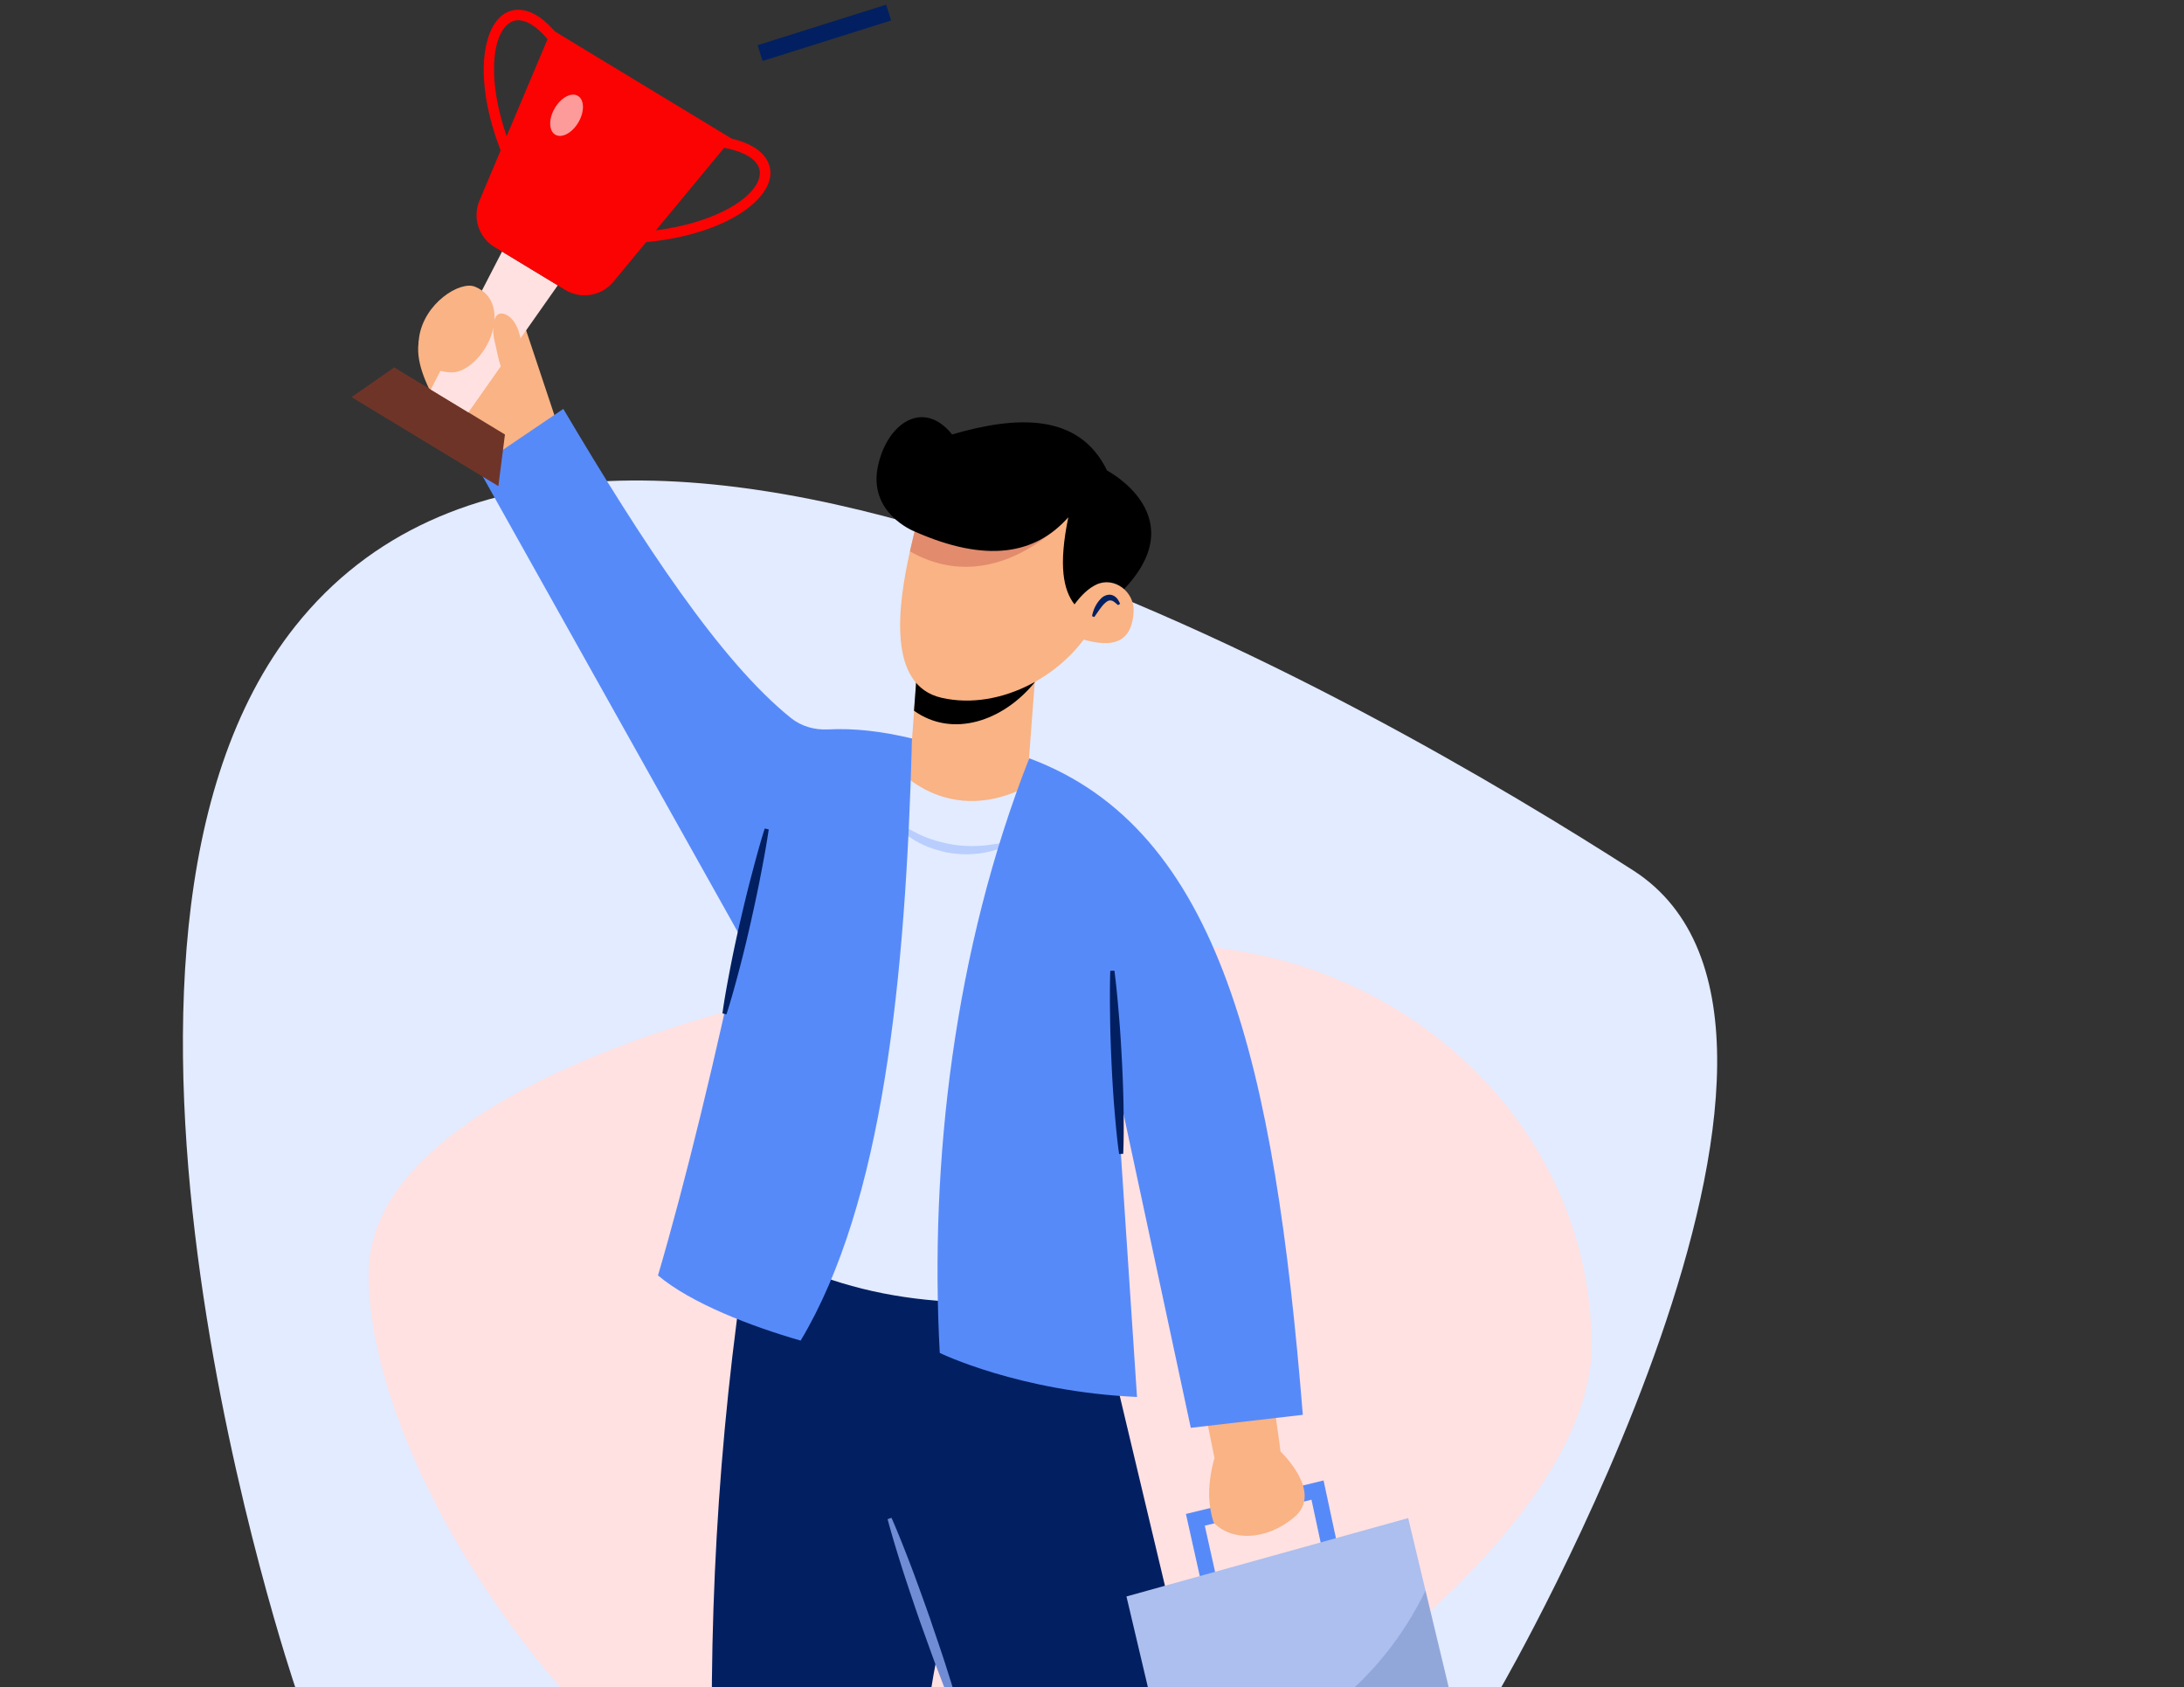 <?xml version="1.0" encoding="UTF-8"?> <svg xmlns="http://www.w3.org/2000/svg" width="400" height="309" fill="none"><rect width="100%" height="100%" fill="#333333" stroke="none"/><g clip-path="url(#a)"><path fill="#E2EBFF" d="M54.074 114.684c55.343-69.59 199.618 15.589 245.036 44.719S274.955 309 274.955 309H54.074s-46.291-136.108 0-194.316"></path><path fill="#FFE1E1" d="M67.5 233.342C67.5 273.917 118.33 344 161.71 344s129.79-56.957 129.79-97.532S256.334 173 212.955 173 67.5 192.767 67.5 233.342"></path><path fill="#022061" d="M136.794 228.746c-10.805 70.316-7.741 140.31 7.258 210.949h25.804c-3.081-45.848-5.434-100.349 1.774-136.439L220.86 440.3h28.182l-46.447-195.104-15.966-31.288-37.417-4.515z"></path><path fill="#F9B384" d="m102.446 78.76-6.935-20.805-18.773 4.385c-1.414 6.967 7.02 17.537 13.29 25.451zM165.749 153.018l21.618.251 2.148-28.314.252-3.387-21.715-.193-.774 10.741z"></path><path fill="#000" d="M167.4 130.167c7.075 5.049 16.329 1.905 22.115-5.211l.252-3.387-21.714-.194z"></path><path fill="#F9B384" d="M172.446 127.795c10.971 2.507 23.219-4.529 28.051-13.874l.654-16.776-6.139-8.707-26.122 2.248c.122.03.107.396 0 1.019-.304 1.626-1.307 5.09-2.234 9.269-2.279 10.166-4.103 24.556 5.79 26.821"></path><path fill="#E2EBFF" d="M190.825 142.302s-16.127 12.902-30.159-5.484l-26.61 88.38c16.293 11.512 36.892 15.489 61.608 12.257z"></path><path fill="#578AF9" d="M187.368 153.268c-2.233.806-4.517 1.296-6.796 1.545-2.28.232-4.574.18-6.79-.272-2.211-.434-4.398-1.128-6.404-2.239-1.056-.463-1.973-1.17-2.978-1.764-.989-.622-1.851-1.415-2.855-2.079.741.919 1.511 1.843 2.357 2.695.917.765 1.776 1.643 2.84 2.237 1.993 1.402 4.353 2.244 6.744 2.737 4.821.926 9.966-.151 13.882-2.86" opacity=".3"></path><path fill="#578AF9" d="M103.172 74.889c14.592 24.639 28.823 46.29 41.687 56.607 1.909 1.531 4.343 2.217 6.787 2.091 4.837-.251 9.83.341 15.392 1.66-1.166 44.211-5.361 85.165-20.401 110.272-9.06-2.612-20.052-6.813-26.127-11.934 4.95-16.8 10.803-40.886 15.16-61.93L87.448 85.533z"></path><path fill="#E28B6D" d="M166.657 100.975c16.604 9.451 30.406-7.77 30.406-7.77l-28.173-1.5c-.303 1.626-1.306 5.09-2.233 9.27"></path><path fill="#000" d="M196.792 110.692c-2.035-2.633-2.965-7.056-1.129-15.966-6.048 6.842-15.041 8.44-28.223 2.58 0 0-8.574-3.355-6.612-12.096 1.774-7.902 8.386-12.096 13.547-5.644 11.71-3.418 23.223-4.032 28.384 6.612 0 0 16.451 8.548 2.42 22.417z"></path><path fill="#578AF9" d="m220.778 293.291 2.833-.631-2.956-13.247 19.544-4.753 2.59 12.088 2.839-.609-3.216-15.006-25.21 6.133z"></path><path fill="#F9B384" d="M232.271 251.529c.484.674 2.258 14.314 2.258 14.314s7.902 7.409 2.58 11.955-11.773 4.379-14.838 1.011c-1.066-3.293-1.149-7.144.162-11.788l-3.064-15.155z"></path><path fill="#ACBFEE" d="m206.312 292.38 7.8 33.036 3 12.753 50.647-19.024-6.677-27.849-3.174-13.276z"></path><path fill="#6F3428" d="m64.384 72.726 26.893 16.303 1.205-9.453-20.273-12.29z"></path><path fill="#FFE1E1" d="m78.896 71.34 6.895 4.18 16.37-23.269-10.205-6.186z"></path><path fill="#FB0302" d="m90.573 45.244 12.953 7.853a6.84 6.84 0 0 0 8.813-1.49l21.676-26.212L101.032 5.4 87.817 36.742a6.835 6.835 0 0 0 2.756 8.502"></path><path fill="#FB0302" d="m92.161 28.708 1.786-.743C88.97 15.982 89.837 6.247 93.494 4.1c1.904-1.116 4.537.202 7.23 3.613l1.521-1.199c-4.77-6.04-8.393-4.868-9.73-4.083-4.454 2.615-5.804 13.158-.354 26.277M117.967 44.373c14.152-1.236 22.876-7.31 23.133-12.467.077-1.549-.558-5.305-8.12-6.736l-.359 1.9c4.27.81 6.657 2.537 6.546 4.74-.211 4.236-8.441 9.506-21.367 10.635z"></path><path fill="#fff" d="M105.953 22.372c1.136-1.967 1.078-4.127-.129-4.824s-3.107.333-4.243 2.3c-1.136 1.968-1.078 4.128.129 4.825s3.107-.333 4.243-2.3" opacity=".6"></path><path fill="#F9B384" d="M76.749 61.847c-.471 3.353 1.647 6.347 6.119 6.347 2.794 0 6.708-3.832 7.531-8.383.68-3.753-.761-6.214-3.412-7.306-2.72-1.12-9.35 3.016-10.238 9.342"></path><path fill="#022061" d="m162.304.852.913 2.898-23.548 7.419-.913-2.898z"></path><path fill="#578AF9" d="m204.372 197.459 3.871 58.382c-21.612-.968-36.127-8.064-36.127-8.064-1.876-34.846 2.599-73.836 16.39-108.902 35.029 13.017 44.908 56.147 50.106 120.238l-20.52 2.38z"></path><path fill="#F9B384" d="M196.467 116.498c6.59 2.35 10.802 1.818 11.153-4.48.201-3.615-3.523-6.493-6.805-4.967-1.423.662-2.753 1.917-4.025 3.641z"></path><path fill="#022061" d="m214.112 325.414 3 12.754 50.647-19.024-6.677-27.849c-6.232 12.889-19.411 28.875-46.97 34.119" opacity=".15"></path><path fill="#022061" d="M140.056 151.732c-.871 2.771-1.63 5.567-2.363 8.37-.754 2.797-1.417 5.615-2.078 8.434a248 248 0 0 0-1.82 8.493c-.547 2.845-1.085 5.692-1.481 8.571l.738.169c.895-2.765 1.647-5.563 2.391-8.363a250 250 0 0 0 2.049-8.441c.63-2.826 1.257-5.652 1.794-8.499.557-2.843 1.088-5.691 1.507-8.565zM203.349 177.802c-.098 2.806-.08 5.607-.035 8.407.023 2.801.138 5.597.257 8.394.131 2.795.29 5.589.521 8.38.235 2.791.48 5.581.869 8.364l.756-.036c.121-2.808.097-5.609.063-8.409-.038-2.8-.147-5.596-.285-8.392-.151-2.794-.303-5.589-.549-8.379-.225-2.791-.476-5.581-.842-8.365z"></path><path fill="#708CD5" d="M176.343 315.388c-.87-3.194-1.848-6.351-2.852-9.498-.982-3.155-2.092-6.266-3.132-9.401a542 542 0 0 0-3.373-9.316c-1.184-3.085-2.376-6.167-3.707-9.2l-.714.249c.847 3.202 1.832 6.357 2.825 9.508a542 542 0 0 0 3.159 9.391c1.137 3.101 2.205 6.227 3.4 9.308 1.173 3.088 2.372 6.167 3.68 9.209z"></path><path fill="#022061" d="M200.419 113.001c.339-.475.654-.962.986-1.413.343-.44.658-.895 1.047-1.204.376-.34.719-.496 1.076-.403.4.052.8.48 1.244.837l.374-.236c-.248-.563-.537-1.194-1.289-1.532-.78-.353-1.68.042-2.143.491-.964.959-1.481 2.086-1.707 3.301z"></path><path fill="#F9B384" d="M90.67 62.848c-.704-2.669-.34-5.079.812-5.383s2.925.943 3.63 3.612 1.514 6.512-.303 7.37c-3.222 1.521-3.434-2.93-4.138-5.6"></path></g><defs><clipPath id="a"><path fill="#fff" d="M0 0h400v309H0z"></path></clipPath></defs></svg> 